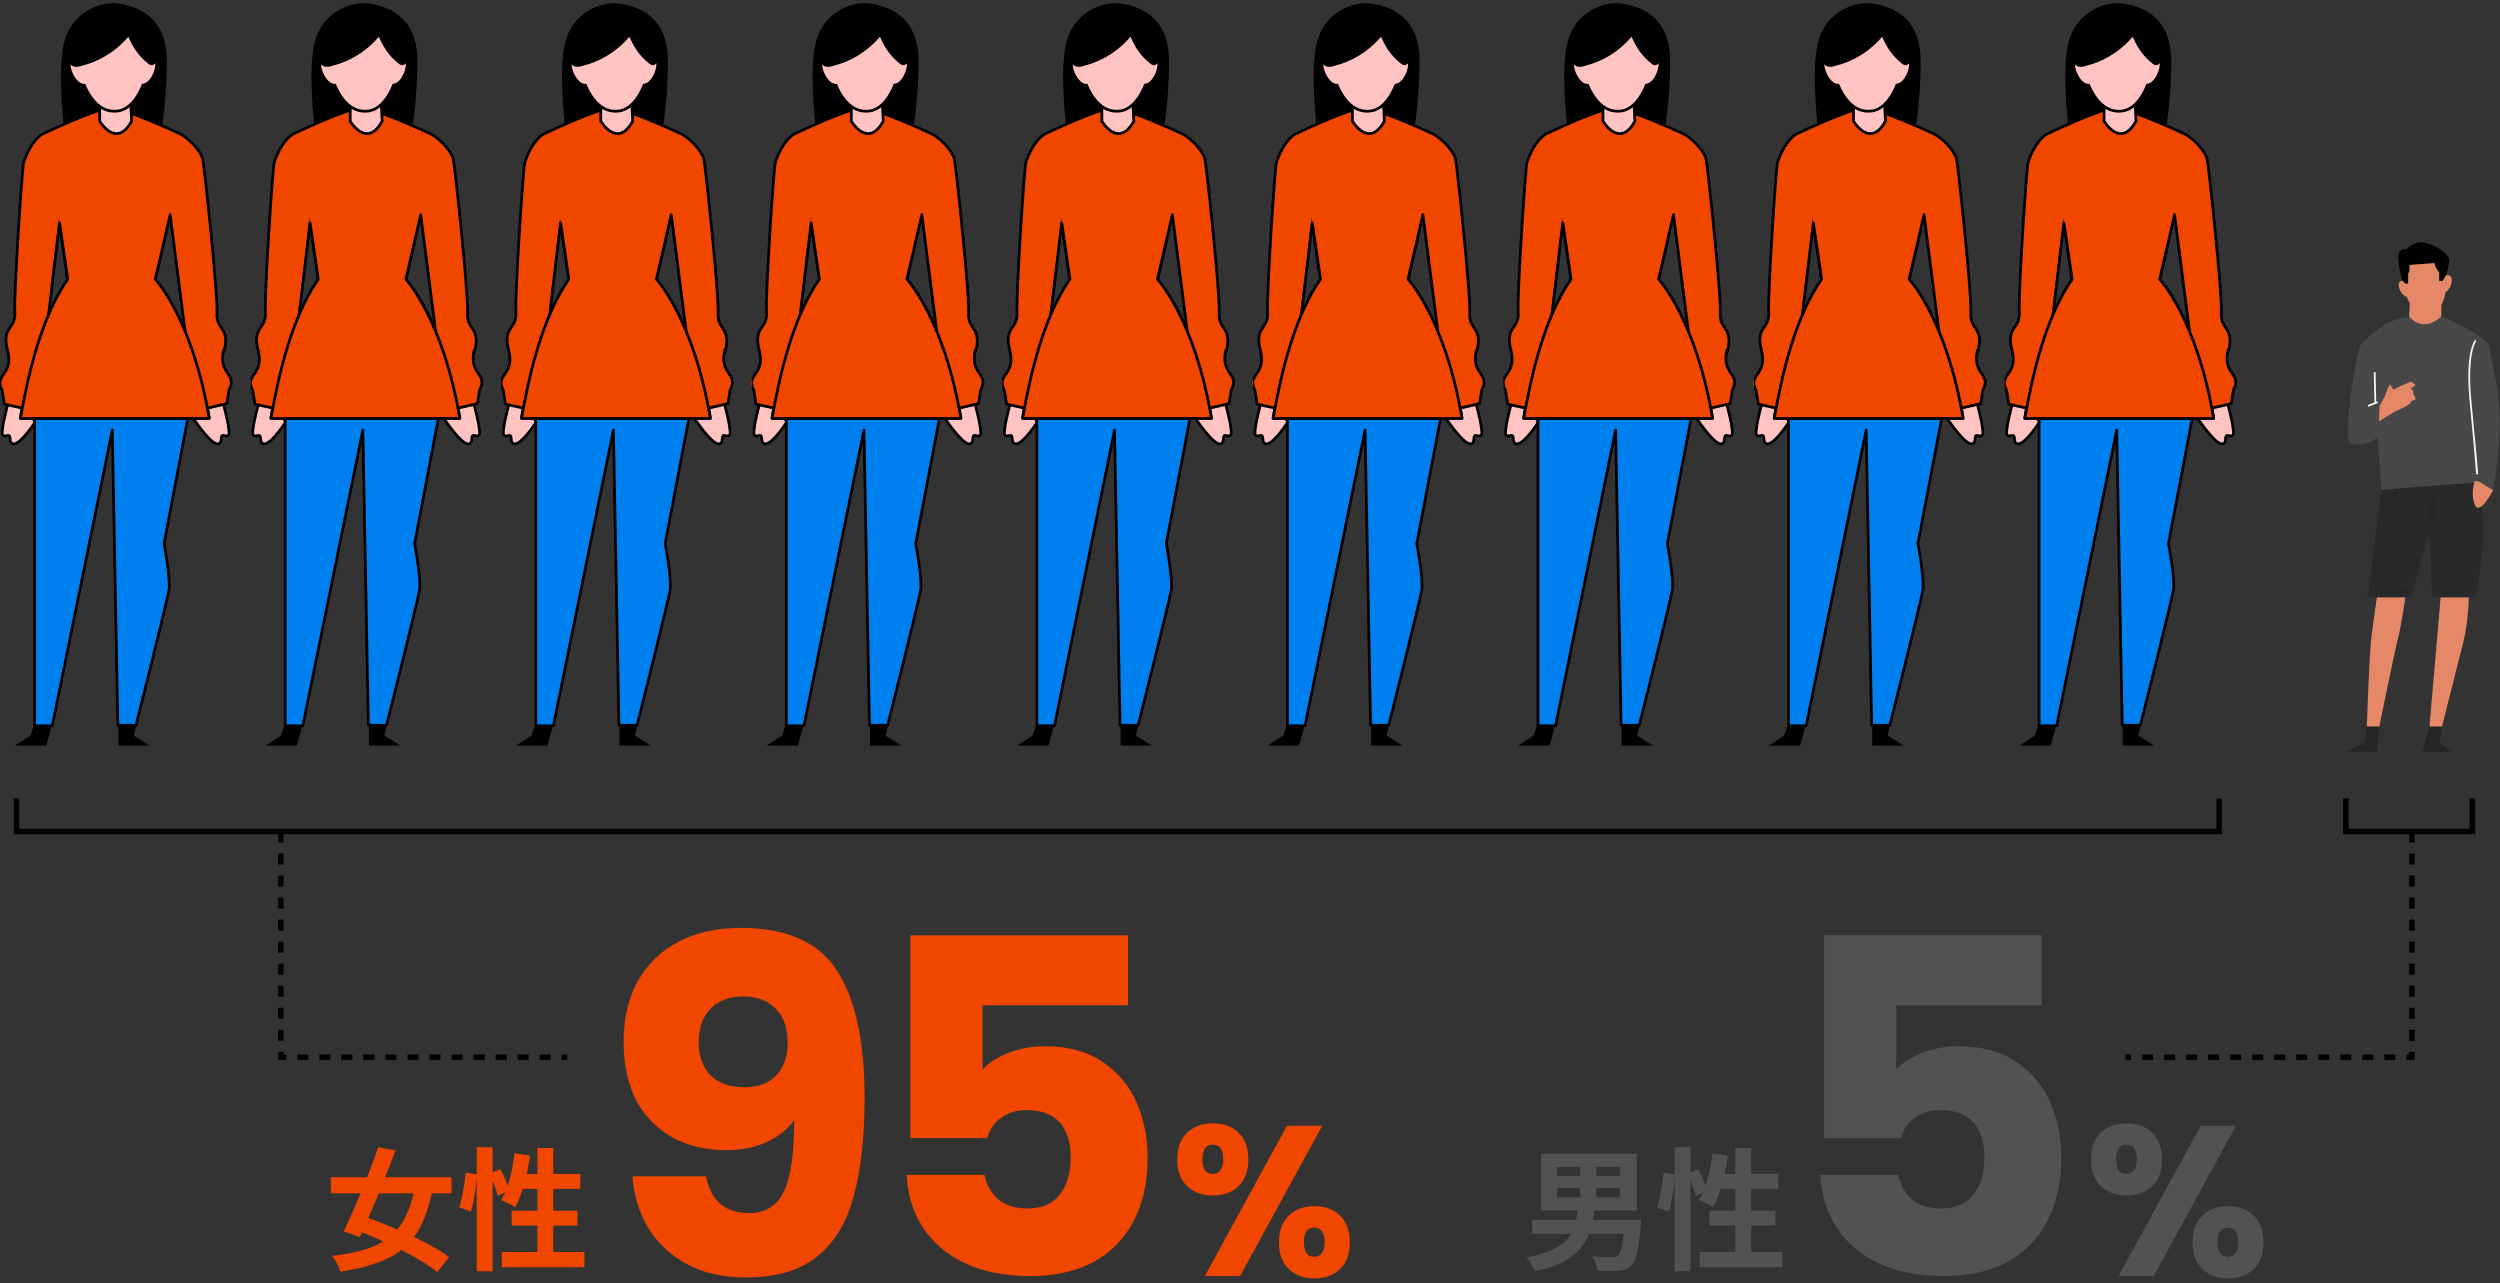 <svg width="454" height="233" fill="none" xmlns="http://www.w3.org/2000/svg"><rect width="100%" height="100%" fill="#333333" stroke="none"/><path d="M60.08 213.777h21.912v2.928H60.08v-2.928Zm8.592-5.448 3.168.576c-.48 1.296-1 2.648-1.56 4.056a191.315 191.315 0 0 1-1.68 4.2 217.226 217.226 0 0 1-1.704 4.008c-.544 1.28-1.056 2.44-1.536 3.48l-2.928-1.032c.464-.992.968-2.104 1.512-3.336.56-1.248 1.12-2.552 1.68-3.912.56-1.376 1.104-2.744 1.632-4.104a93.92 93.92 0 0 0 1.416-3.936Zm6.72 6.888 3.168.696c-.48 2.496-1.136 4.616-1.968 6.36-.832 1.728-1.904 3.168-3.216 4.32-1.312 1.136-2.92 2.04-4.824 2.712-1.888.688-4.136 1.232-6.744 1.632a7.59 7.59 0 0 0-.624-1.512c-.288-.544-.584-1-.888-1.368 2.416-.272 4.488-.68 6.216-1.224 1.728-.56 3.176-1.328 4.344-2.304 1.184-.976 2.136-2.216 2.856-3.72.736-1.52 1.296-3.384 1.68-5.592Zm-11.376 7.896 1.92-2.232a55.23 55.23 0 0 1 4.104 1.512c1.44.576 2.88 1.2 4.32 1.872a59.147 59.147 0 0 1 4.032 2.016c1.248.688 2.312 1.36 3.192 2.016l-2.184 2.712c-.8-.656-1.8-1.344-3-2.064a58.201 58.201 0 0 0-3.912-2.136 70.379 70.379 0 0 0-4.296-1.992 79.754 79.754 0 0 0-4.176-1.704Zm22.56-14.784h2.88v22.536h-2.88v-22.536Zm-2.016 4.632 2.04.288a32.24 32.24 0 0 1-.576 4.656 18.716 18.716 0 0 1-.504 2.112l-2.136-.768c.192-.528.36-1.16.504-1.896.16-.736.296-1.488.408-2.256.128-.768.216-1.48.264-2.136Zm4.344.168 1.944-.816c.336.608.656 1.28.96 2.016.304.736.52 1.36.648 1.872l-2.088.96a7.75 7.75 0 0 0-.336-1.2c-.16-.464-.336-.944-.528-1.44a19.13 19.13 0 0 0-.6-1.392Zm4.536-3.696 2.808.432a37.96 37.96 0 0 1-.648 3.528 28.741 28.741 0 0 1-.912 3.24 16.048 16.048 0 0 1-1.128 2.616 7.282 7.282 0 0 0-.744-.456c-.32-.176-.648-.336-.984-.48-.32-.16-.6-.288-.84-.384.432-.672.808-1.464 1.128-2.376.32-.912.584-1.888.792-2.928.224-1.056.4-2.12.528-3.192Zm.864 3.768h11.088v2.712H93.464l.84-2.712Zm3.288-4.728h2.88v20.472h-2.88v-20.472Zm-4.68 11.4h11.952v2.688H92.912v-2.688Zm-1.8 7.488h15.024v2.76H91.112v-2.76Z" fill="#F04600"/><path d="M282.731 215.745v1.704h11.472v-1.704h-11.472Zm0-3.84v1.632h11.472v-1.632h-11.472Zm-2.88-2.376h17.352v10.296h-17.352v-10.296Zm7.128 1.128h2.904v7.968h-2.904v-7.968Zm-8.736 10.848h18.144v2.568h-18.144v-2.568Zm16.848 0h2.928l-.024.216c0 .128-.008.28-.024.456 0 .176-.008.328-.024.456-.128 1.472-.272 2.688-.432 3.648-.16.96-.344 1.728-.552 2.304-.192.56-.424.968-.696 1.224-.32.32-.672.544-1.056.672-.368.144-.808.232-1.32.264-.432.032-.992.048-1.68.048s-1.408-.008-2.16-.024a5.35 5.35 0 0 0-.312-1.344 4.875 4.875 0 0 0-.624-1.296c.736.064 1.448.104 2.136.12.688.016 1.192.024 1.512.024.24 0 .44-.008.6-.024a.931.931 0 0 0 .456-.216c.192-.16.36-.472.504-.936.16-.48.296-1.144.408-1.992.128-.848.24-1.92.336-3.216l.024-.384Zm-8.544-2.16h3.024a30.169 30.169 0 0 1-.528 3.12c-.224.976-.56 1.888-1.008 2.736-.448.848-1.064 1.632-1.848 2.352-.768.704-1.76 1.336-2.976 1.896-1.216.56-2.712 1.032-4.488 1.416a4.215 4.215 0 0 0-.384-.84 13.37 13.37 0 0 0-.528-.912 4.417 4.417 0 0 0-.6-.768c1.616-.304 2.96-.672 4.032-1.104 1.072-.432 1.936-.92 2.592-1.464.672-.544 1.184-1.144 1.536-1.8a8.934 8.934 0 0 0 .792-2.16c.176-.784.304-1.608.384-2.472Zm17.568-11.016h2.88v22.536h-2.88v-22.536Zm-2.016 4.632 2.04.288a32.24 32.24 0 0 1-.576 4.656 18.716 18.716 0 0 1-.504 2.112l-2.136-.768c.192-.528.36-1.16.504-1.896.16-.736.296-1.488.408-2.256.128-.768.216-1.48.264-2.136Zm4.344.168 1.944-.816c.336.608.656 1.28.96 2.016.304.736.52 1.36.648 1.872l-2.088.96a7.75 7.75 0 0 0-.336-1.2c-.16-.464-.336-.944-.528-1.44a19.13 19.13 0 0 0-.6-1.392Zm4.536-3.696 2.808.432a37.96 37.96 0 0 1-.648 3.528 28.741 28.741 0 0 1-.912 3.24 16.048 16.048 0 0 1-1.128 2.616 7.282 7.282 0 0 0-.744-.456c-.32-.176-.648-.336-.984-.48-.32-.16-.6-.288-.84-.384.432-.672.808-1.464 1.128-2.376.32-.912.584-1.888.792-2.928.224-1.056.4-2.12.528-3.192Zm.864 3.768h11.088v2.712h-11.928l.84-2.712Zm3.288-4.728h2.88v20.472h-2.88v-20.472Zm-4.68 11.4h11.952v2.688h-11.952v-2.688Zm-1.8 7.488h15.024v2.76h-15.024v-2.76Z" fill="#525252"/><path d="M128.231 213.615c.846 4.458 3.442 6.687 7.787 6.687 2.99 0 5.106-1.326 6.348-3.978 1.241-2.652 1.862-6.969 1.862-12.95-1.242 1.749-2.934 3.103-5.079 4.062-2.144.96-4.542 1.439-7.194 1.439-3.612 0-6.828-.733-9.649-2.2-2.822-1.524-5.051-3.753-6.687-6.687-1.58-2.991-2.37-6.602-2.37-10.834 0-4.176.846-7.815 2.539-10.919 1.75-3.103 4.204-5.502 7.364-7.194 3.216-1.693 6.997-2.54 11.342-2.54 8.351 0 14.192 2.596 17.521 7.787 3.329 5.192 4.994 12.838 4.994 22.938 0 7.336-.677 13.402-2.032 18.198-1.298 4.74-3.526 8.351-6.686 10.834-3.104 2.483-7.364 3.724-12.781 3.724-4.289 0-7.957-.846-11.004-2.539-2.99-1.693-5.304-3.922-6.94-6.686-1.58-2.765-2.483-5.813-2.709-9.142h13.374Zm7.025-16.166c2.37 0 4.26-.706 5.671-2.116 1.41-1.467 2.116-3.442 2.116-5.925 0-2.709-.734-4.797-2.201-6.264-1.467-1.467-3.442-2.2-5.925-2.2-2.483 0-4.458.761-5.925 2.285-1.41 1.467-2.116 3.498-2.116 6.094 0 2.426.706 4.401 2.116 5.925 1.467 1.467 3.555 2.201 6.264 2.201Zm69.595-14.897h-26.408v11.68c1.128-1.241 2.708-2.257 4.74-3.047 2.031-.79 4.232-1.185 6.602-1.185 4.232 0 7.73.96 10.495 2.878 2.822 1.919 4.881 4.401 6.179 7.449 1.298 3.047 1.947 6.348 1.947 9.903 0 6.602-1.862 11.849-5.586 15.743-3.725 3.837-8.972 5.756-15.744 5.756-4.514 0-8.436-.762-11.765-2.286-3.329-1.58-5.897-3.752-7.702-6.517-1.806-2.765-2.793-5.953-2.963-9.565h14.135c.339 1.75 1.157 3.217 2.455 4.402 1.298 1.128 3.075 1.692 5.332 1.692 2.653 0 4.627-.846 5.925-2.539s1.947-3.95 1.947-6.771c0-2.765-.677-4.881-2.031-6.348-1.355-1.467-3.33-2.201-5.925-2.201-1.919 0-3.499.48-4.74 1.439-1.242.903-2.06 2.116-2.455 3.64h-13.966v-36.819h39.528v12.696Zm8.938 27.995c0-2.095.595-3.711 1.785-4.849 1.215-1.138 2.78-1.707 4.694-1.707 1.913 0 3.465.569 4.655 1.707 1.19 1.138 1.784 2.754 1.784 4.849s-.594 3.711-1.784 4.849c-1.19 1.138-2.742 1.707-4.655 1.707-1.914 0-3.479-.569-4.694-1.707-1.19-1.138-1.785-2.754-1.785-4.849Zm26.341-6.129-14.936 27.311h-6.401l14.936-27.311h6.401Zm-19.901 3.452c-1.242 0-1.862.892-1.862 2.677 0 1.759.62 2.638 1.862 2.638.595 0 1.06-.22 1.396-.66.337-.439.505-1.099.505-1.978 0-1.785-.634-2.677-1.901-2.677Zm12.026 17.729c0-2.095.595-3.711 1.785-4.849 1.189-1.138 2.741-1.707 4.655-1.707 1.914 0 3.465.569 4.655 1.707 1.19 1.138 1.785 2.754 1.785 4.849s-.595 3.711-1.785 4.849c-1.19 1.138-2.741 1.707-4.655 1.707-1.914 0-3.466-.569-4.655-1.707-1.19-1.138-1.785-2.754-1.785-4.849Zm6.401-2.677c-.595 0-1.06.22-1.397.66-.31.439-.465 1.112-.465 2.017 0 1.759.621 2.638 1.862 2.638.595 0 1.06-.22 1.397-.659.336-.44.504-1.1.504-1.979s-.168-1.539-.504-1.978c-.337-.466-.802-.699-1.397-.699Z" fill="#F04600"/><path d="M370.776 182.552h-26.409v11.68c1.129-1.241 2.709-2.257 4.74-3.047 2.032-.79 4.232-1.185 6.602-1.185 4.232 0 7.731.96 10.496 2.878 2.821 1.919 4.881 4.401 6.179 7.449 1.298 3.047 1.946 6.348 1.946 9.903 0 6.602-1.862 11.849-5.586 15.743-3.724 3.837-8.972 5.756-15.743 5.756-4.514 0-8.436-.762-11.765-2.286-3.33-1.58-5.897-3.752-7.703-6.517-1.805-2.765-2.793-5.953-2.962-9.565h14.135c.339 1.75 1.157 3.217 2.455 4.402 1.297 1.128 3.075 1.692 5.332 1.692 2.652 0 4.627-.846 5.925-2.539s1.947-3.95 1.947-6.771c0-2.765-.677-4.881-2.032-6.348-1.354-1.467-3.329-2.201-5.925-2.201-1.918 0-3.498.48-4.74 1.439-1.241.903-2.059 2.116-2.454 3.64h-13.966v-36.819h39.528v12.696Zm8.938 27.995c0-2.095.594-3.711 1.784-4.849 1.216-1.138 2.78-1.707 4.694-1.707 1.914 0 3.466.569 4.655 1.707 1.19 1.138 1.785 2.754 1.785 4.849s-.595 3.711-1.785 4.849c-1.189 1.138-2.741 1.707-4.655 1.707-1.914 0-3.478-.569-4.694-1.707-1.19-1.138-1.784-2.754-1.784-4.849Zm26.341-6.129-14.936 27.311h-6.401l14.936-27.311h6.401Zm-19.902 3.452c-1.241 0-1.862.892-1.862 2.677 0 1.759.621 2.638 1.862 2.638.595 0 1.061-.22 1.397-.66.336-.439.504-1.099.504-1.978 0-1.785-.633-2.677-1.901-2.677Zm12.027 17.729c0-2.095.594-3.711 1.784-4.849 1.19-1.138 2.742-1.707 4.655-1.707 1.914 0 3.466.569 4.656 1.707 1.189 1.138 1.784 2.754 1.784 4.849s-.595 3.711-1.784 4.849c-1.19 1.138-2.742 1.707-4.656 1.707-1.913 0-3.465-.569-4.655-1.707-1.19-1.138-1.784-2.754-1.784-4.849Zm6.401-2.677c-.595 0-1.061.22-1.397.66-.31.439-.466 1.112-.466 2.017 0 1.759.621 2.638 1.863 2.638.594 0 1.06-.22 1.396-.659.336-.44.504-1.1.504-1.979s-.168-1.539-.504-1.978c-.336-.466-.802-.699-1.396-.699Z" fill="#525252"/><path d="M448.375 107.162s0 5.469-1.05 9.502c-.386 1.547-3.867 15.303-3.867 15.303h-2.265l2.21-25.634 4.972.829Zm-11.383 0s-.718 5.8-1.768 9.833c-.386 1.547-3.149 14.972-3.149 14.972h-2.265s.387-11.436.774-15.69c.221-2.32 1.381-9.944 1.381-9.944l5.027.829Z" fill="#E48868"/><path d="M450.364 87.55s.442 6.132.608 8.728c.165 2.542-1.326 12.21-1.326 12.21h-7.956l-.552-11.933-3.315 11.933h-7.845l2.486-19.502c.056-.055 10.884-3.204 17.9-1.436Z" fill="#292929"/><path d="m430.585 66.28 1.933 22.651 17.844-1.381 2.376 1.547c.994-5.746 1.712-12.486.773-18.397-.276-1.878-1.215-6.353-1.602-8.231-.221-.995-8.397-5.414-9.889-5.304-1.491.11-4.64.387-5.69.553-2.652.276-6.629 3.646-7.569 4.861-.939 1.16-3.37 17.458-1.933 17.955 1.436.497 4.917 0 5.469-2.21.553-2.21-.055-12.375-.055-12.375" fill="#484848"/><path d="M449.866 86.169c.11 0 .165-.11.165-.166a306.58 306.58 0 0 0-.773-8.287c-.166-1.989-.387-4.033-.553-6.187-.221-2.597-.276-7.458.94-9.502.055-.056 0-.166-.056-.221-.055-.056-.165 0-.221.055-1.27 2.1-1.215 7.071-.994 9.668.166 2.154.387 4.198.552 6.187.277 2.652.498 5.414.719 8.287.055.11.11.166.221.166Z" fill="#F7F1EA"/><path d="m443.457 131.967-.442 2.928 2.376 1.602h-5.47l1.271-4.53h2.265Zm-11.379 0-.442 4.53h-5.635l3.425-1.602.387-2.928h2.265Z" fill="#252525"/><path d="M443.348 53.685v3.756s-3.039 3.204-5.856.055l.221-3.811h5.635Z" fill="#E48868"/><path d="M435.945 51.089c.11-.056.221-.056.331-.111-.442-2.762-.221-6.132 4.254-6.022 2.652.055 3.48 2.541 3.646 5.083.166-.055.332-.11.608 0 .939.276.276 2.596-.663 2.983-.332 2.376-1.602 3.867-3.37 3.978-1.657.11-2.928-1.16-3.701-3.094-1.05-.221-1.989-2.43-1.105-2.817Z" fill="#E48868"/><path d="M432.739 93.461c.829-.22 1.547-.884 1.989-1.768.387-.828.497-1.712.608-2.54 0-.111-.055-.167-.111-.167-.11 0-.165.056-.165.11-.111.83-.221 1.713-.608 2.432-.387.828-.994 1.436-1.713 1.602-.11 0-.165.11-.11.22-.055.111 0 .111.11.111Zm8.288 1.713.277-.221c.607-.442.663-1.27.718-1.989l.166-3.922c0-.11-.056-.166-.166-.166-.111 0-.166.055-.166.166l-.166 3.922c0 .497-.055.995-.276 1.381.111-1.823 0-3.701-.055-5.138 0-.11-.055-.165-.166-.165-.11 0-.166.055-.166.165.111 1.603.221 3.647.056 5.636l-.056.33Zm-8.896 12.596c1.712 0 3.37-.056 5.082-.221.111 0 .166-.111.166-.166 0-.11-.111-.166-.166-.166a53.789 53.789 0 0 1-5.966.166c-.111 0-.166.055-.166.166 0 .11.055.165.166.165.276.056.552.056.884.056Zm12.32-.001c1.05 0 2.1-.055 3.094-.165.111 0 .166-.111.166-.166 0-.111-.111-.166-.166-.166-1.712.166-3.48.221-5.193.055-.11 0-.166.056-.166.166 0 .111.056.166.166.166.663.11 1.381.11 2.099.11Z" fill="#252525"/><path d="M452.738 89.041s-2.431 4.751-3.314 2.597c-.829-2.155 0-4.31 0-4.31l.883.166 2.431 1.547Z" fill="#E48868"/><path d="m444.12 50.094-.552.939h-.608V49.43s-.773-.774-.829-1.658l-4.585.332s.166 1.105-.221 1.547v1.823h-.553l-.497-.497s-1.105-4.033-.663-5.028c.442-.994 1.381-.663 1.381-.663s1.492-1.767 3.591-1.16c2.1.608 3.812 1.878 4.144 2.762.276.94-.608 3.205-.608 3.205Z" fill="#000"/><path d="m432.133 73.684.94-1.713s.607-1.878.994-2.154l.552.939s3.149-1.547 3.315-1.437c.111.11.718.608.718.608l-.884.663s.498.276.498.442c0 .166-.056.442-.056.442s.277.387.442.829c.166.442-.773.331-.828.718-.056.442-2.321 1.491-2.652 1.602-.332.11-3.149 1.878-3.149 1.878l.11-2.817Z" fill="#E48868"/><path d="M430.143 73.849h.056l1.491-.608c.056-.055.111-.11.111-.22-.055-.056-.111-.111-.221-.111l-1.492.607c-.055.056-.11.11-.11.221.055.056.11.11.165.11Z" fill="#F7F1EA"/><path d="M431.358 73.352c.11 0 .165-.055.165-.166l-.11-5.469c0-.11-.055-.166-.166-.166-.11 0-.166.055-.166.166l.111 5.47c0 .11.11.165.166.165Z" fill="#F7F1EA"/><g clip-path="url(#a)"><path d="M1.599 72.7s-1 3.7-1.1 4.9c-.2 1.2-.2 1.8.8 1.5 1-.3 0 1.6 1.3 1.5 1.4-.2 3.8-4 3.8-4l-2.3-3.3-2.5-.6Z" fill="#FFC4C2" stroke="#000" stroke-width=".5" stroke-linecap="round" stroke-linejoin="round"/><path d="M7.598 24.4c-1.9 1.2-3.1 4.1-3.4 5.2-.3 1.1-1.8 24-1.6 27.2.2 3.2-2.5 2.5-1.3 7 1.1 4.5-2.6 4.2-1 7.2l.4 2.5 3.5.8 3.6-10.5 3-25.1-1.8-14.7-1.4.4Z" fill="#F04600"/><path d="m34.897 71.8-14.3 2.1-14.3-2.1v60h3.2l10.9-53.7 1 53.6h3.3s5.7-22.6 6-24.6c.3-2-.9-8.4-.9-8.4l5.1-26.9Z" fill="#0080EE" stroke="#000" stroke-width=".5" stroke-linecap="round" stroke-linejoin="round"/><path d="M40.398 72.7s1 3.7 1.1 4.9c.2 1.2.2 1.8-.8 1.5-1-.3 0 1.6-1.3 1.5-1.4-.2-4.5-4.9-4.5-4.9l3-2.3 2.5-.6v-.1Z" fill="#FFC4C2" stroke="#000" stroke-width=".5" stroke-linecap="round" stroke-linejoin="round"/><path d="M11.796 24.6s-1.5-11.1-.2-16.7 6.4-7.6 9.6-7.3c3.1.4 9 1.9 9.1 10.3 0 8.5-1.3 14.6-1.3 14.6l-17.1-1-.1.1Z" fill="#000"/><path d="m10.597 38.9 1.8 11.8c-4.8 6.9-7.2 17.3-8.6 25.3h34.3c-3-18-9.8-25.3-9.8-25.3l2.7-12c2.5-2.3 2.6-6 2.6-7.7 0-1.7-.7-6.7-.7-6.7s-10.2-4.8-12.7-4.8-12.5 4.8-12.5 4.8v6.5c-.7 4.8 3 7.9 3 7.9l-.1.2Z" fill="#F04600"/><path d="M32.9 24.4c1.9 1.2 3.6 3.3 3.9 4.4.3 1.1 2.7 24.9 2.6 28-.2 3.2 2.5 2.5 1.3 7-1.1 4.5 2.6 4.2 1 7.2l-.4 2.5-3.5.8-3.6-10.5-3.2-25 2-14.4h-.1Z" fill="#F04600"/><path d="m9.4 131.8-1 3.6H2.7l2.8-1.8.6-1.7h3.3v-.1Zm12.098 0v3.6h5.7l-2.9-1.8.4-1.7h-3.3l.1-.1Z" fill="#000"/><path d="M40.7 63.8c1.1-4.5-1.5-3.8-1.3-7 .2-3.1-2.3-26.9-2.6-28-.3-1.1-1.9-3.2-3.9-4.4 0 0-10.3-4.8-12.8-4.8S7.6 24.4 7.6 24.4c-1.9 1.3-3 4.1-3.3 5.1-.3 1.1-1.8 24-1.6 27.2.2 3.2-2.5 2.5-1.3 7 1.1 4.5-2.6 4.2-1 7.2l.4 2.5 3.2.7-.3 1.8H38l-.3-1.8 3.5-.8.4-2.5c1.6-3-2-2.7-1-7.2l.1.2ZM8.8 57.4l2-16.9 1.5 10.3c-1.4 2-2.5 4.3-3.6 6.7l.1-.1Zm19.4-6.6L30.9 39l2.7 21.1c-2.7-6.5-5.4-9.3-5.4-9.3Z" stroke="#000" stroke-width=".5" stroke-linecap="round" stroke-linejoin="round"/><path d="M18.1 16v6s3 5.1 5.8 0l-.3-6.1H18l.1.1Z" fill="#FFC4C2" stroke="#000" stroke-width=".5" stroke-miterlimit="10"/><path d="M19.3 1.8c-5.2.7-6 6.7-4.8 11.4 1 3.5 3 7.1 6.4 7 3.4 0 5.3-4.6 5.9-7.4 1-4.4.8-12-7.5-10.9v-.1Z" fill="#FFC4C2" stroke="#000" stroke-width=".5" stroke-miterlimit="10"/><path d="M15.199 11.9s-.2-1.9-1.8-1.3c-1.6.6.4 5.1 2.1 4.6 1.8-.4-.4-3.3-.4-3.3h.1Zm10.599-.1s0-2 1.7-1.4c1.7.5 0 5.1-1.8 4.8-1.8-.4 0-3.4 0-3.4h.1Z" fill="#FFC4C2"/><path d="M16.397 2.2c-1.9.8-4.9 4.8-4.1 7.9.2.6.4 1.3.9 1.6.4.3 1.1.2 1.6 0 2.9-.7 5.6-2.3 7.7-4.5.3-.4.6-.6.9-1 .7 1.9 1.9 3.8 3.6 5.1.2.2.4.3.6.3.2 0 .6-.4.8-.8.6-1.3 1.4-2.8.8-4.1-3.8-7.6-10.9-5.3-12.8-4.5Z" fill="#000" stroke="#000" stroke-width=".5" stroke-miterlimit="10"/><path d="m10.8 40.4 1.5 10.3C7.5 57.6 5.1 68 3.7 76H38c-3-18-9.8-25.3-9.8-25.3l1.7-7.3" fill="#F04600"/><path d="m10.8 40.4 1.5 10.3C7.5 57.6 5.1 68 3.7 76H38c-3-18-9.8-25.3-9.8-25.3l1.7-7.3" stroke="#000" stroke-width=".5" stroke-linejoin="round"/></g><g clip-path="url(#b)"><path d="M47.099 72.7s-1 3.7-1.1 4.9c-.2 1.2-.2 1.8.8 1.5 1-.3 0 1.6 1.3 1.5 1.4-.2 3.8-4 3.8-4l-2.3-3.3-2.5-.6Z" fill="#FFC4C2" stroke="#000" stroke-width=".5" stroke-linecap="round" stroke-linejoin="round"/><path d="M53.098 24.4c-1.9 1.2-3.1 4.1-3.4 5.2-.3 1.1-1.8 24-1.6 27.2.2 3.2-2.5 2.5-1.3 7 1.1 4.5-2.6 4.2-1 7.2l.4 2.5 3.5.8 3.6-10.5 3-25.1-1.8-14.7-1.4.4Z" fill="#F04600"/><path d="m80.397 71.8-14.3 2.1-14.3-2.1v60h3.2l10.9-53.7 1 53.6h3.3s5.7-22.6 6-24.6c.3-2-.9-8.4-.9-8.4l5.1-26.9Z" fill="#0080EE" stroke="#000" stroke-width=".5" stroke-linecap="round" stroke-linejoin="round"/><path d="M85.898 72.7s1 3.7 1.1 4.9c.2 1.2.2 1.8-.8 1.5-1-.3 0 1.6-1.3 1.5-1.4-.2-4.5-4.9-4.5-4.9l3-2.3 2.5-.6v-.1Z" fill="#FFC4C2" stroke="#000" stroke-width=".5" stroke-linecap="round" stroke-linejoin="round"/><path d="M57.297 24.6s-1.5-11.1-.2-16.7 6.4-7.6 9.6-7.3c3.1.4 9 1.9 9.1 10.3 0 8.5-1.3 14.6-1.3 14.6l-17.1-1-.1.1Z" fill="#000"/><path d="m56.097 38.9 1.8 11.8c-4.8 6.9-7.2 17.3-8.6 25.3h34.3c-3-18-9.8-25.3-9.8-25.3l2.7-12c2.5-2.3 2.6-6 2.6-7.7 0-1.7-.7-6.7-.7-6.7s-10.2-4.8-12.7-4.8-12.5 4.8-12.5 4.8v6.5c-.7 4.8 3 7.9 3 7.9l-.1.2Z" fill="#F04600"/><path d="M78.4 24.4c1.9 1.2 3.6 3.3 3.9 4.4.3 1.1 2.7 24.9 2.6 28-.2 3.2 2.5 2.5 1.3 7-1.1 4.5 2.6 4.2 1 7.2l-.4 2.5-3.5.8-3.6-10.5-3.2-25 2-14.4h-.1Z" fill="#F04600"/><path d="m54.9 131.8-1 3.6h-5.7l2.8-1.8.6-1.7h3.3v-.1Zm12.098 0v3.6h5.7l-2.9-1.8.4-1.7h-3.3l.1-.1Z" fill="#000"/><path d="M86.2 63.8c1.1-4.5-1.5-3.8-1.3-7 .2-3.1-2.3-26.9-2.6-28-.3-1.1-1.9-3.2-3.9-4.4 0 0-10.3-4.8-12.8-4.8s-12.5 4.8-12.5 4.8c-1.9 1.3-3 4.1-3.3 5.1-.3 1.1-1.8 24-1.6 27.2.2 3.2-2.5 2.5-1.3 7 1.1 4.5-2.6 4.2-1 7.2l.4 2.5 3.2.7-.3 1.8h34.3l-.3-1.8 3.5-.8.4-2.5c1.6-3-2-2.7-1-7.2l.1.2Zm-31.9-6.4 2-16.9 1.5 10.3c-1.4 2-2.5 4.3-3.6 6.7l.1-.1Zm19.4-6.6L76.4 39l2.7 21.1c-2.7-6.5-5.4-9.3-5.4-9.3Z" stroke="#000" stroke-width=".5" stroke-linecap="round" stroke-linejoin="round"/><path d="M63.6 16v6s3 5.1 5.8 0l-.3-6.1h-5.6l.1.1Z" fill="#FFC4C2" stroke="#000" stroke-width=".5" stroke-miterlimit="10"/><path d="M64.8 1.8c-5.2.7-6 6.7-4.8 11.4 1 3.5 3 7.1 6.4 7 3.4 0 5.3-4.6 5.9-7.4 1-4.4.8-12-7.5-10.9v-.1Z" fill="#FFC4C2" stroke="#000" stroke-width=".5" stroke-miterlimit="10"/><path d="M60.699 11.9s-.2-1.9-1.8-1.3c-1.6.6.4 5.1 2.1 4.6 1.8-.4-.4-3.3-.4-3.3h.1Zm10.599-.1s0-2 1.7-1.4c1.7.5 0 5.1-1.8 4.8-1.8-.4 0-3.4 0-3.4h.1Z" fill="#FFC4C2"/><path d="M61.897 2.2c-1.9.8-4.9 4.8-4.1 7.9.2.6.4 1.3.9 1.6.4.3 1.1.2 1.6 0 2.9-.7 5.6-2.3 7.7-4.5.3-.4.6-.6.9-1 .7 1.9 1.9 3.8 3.6 5.1.2.2.4.3.6.3.2 0 .6-.4.8-.8.6-1.3 1.4-2.8.8-4.1-3.8-7.6-10.9-5.3-12.8-4.5Z" fill="#000" stroke="#000" stroke-width=".5" stroke-miterlimit="10"/><path d="m56.3 40.4 1.5 10.3C53 57.6 50.6 68 49.2 76h34.3c-3-18-9.8-25.3-9.8-25.3l1.7-7.3" fill="#F04600"/><path d="m56.3 40.4 1.5 10.3C53 57.6 50.6 68 49.2 76h34.3c-3-18-9.8-25.3-9.8-25.3l1.7-7.3" stroke="#000" stroke-width=".5" stroke-linejoin="round"/></g><g clip-path="url(#c)"><path d="M92.599 72.7s-1 3.7-1.1 4.9c-.2 1.2-.2 1.8.8 1.5 1-.3 0 1.6 1.3 1.5 1.4-.2 3.8-4 3.8-4l-2.3-3.3-2.5-.6Z" fill="#FFC4C2" stroke="#000" stroke-width=".5" stroke-linecap="round" stroke-linejoin="round"/><path d="M98.598 24.4c-1.9 1.2-3.1 4.1-3.4 5.2-.3 1.1-1.8 24-1.6 27.2.2 3.2-2.5 2.5-1.3 7 1.1 4.5-2.6 4.2-1 7.2l.4 2.5 3.5.8 3.6-10.5 3-25.1-1.8-14.7-1.4.4Z" fill="#F04600"/><path d="m125.897 71.8-14.3 2.1-14.3-2.1v60h3.2l10.9-53.7 1 53.6h3.3s5.7-22.6 6-24.6c.3-2-.9-8.4-.9-8.4l5.1-26.9Z" fill="#0080EE" stroke="#000" stroke-width=".5" stroke-linecap="round" stroke-linejoin="round"/><path d="M131.398 72.7s1 3.7 1.1 4.9c.2 1.2.2 1.8-.8 1.5-1-.3 0 1.6-1.3 1.5-1.4-.2-4.5-4.9-4.5-4.9l3-2.3 2.5-.6v-.1Z" fill="#FFC4C2" stroke="#000" stroke-width=".5" stroke-linecap="round" stroke-linejoin="round"/><path d="M102.797 24.6s-1.5-11.1-.2-16.7 6.4-7.6 9.6-7.3c3.1.4 9 1.9 9.1 10.3 0 8.5-1.3 14.6-1.3 14.6l-17.1-1-.1.1Z" fill="#000"/><path d="m101.597 38.9 1.8 11.8c-4.8 6.9-7.2 17.3-8.6 25.3h34.3c-3-18-9.8-25.3-9.8-25.3l2.7-12c2.5-2.3 2.6-6 2.6-7.7 0-1.7-.7-6.7-.7-6.7s-10.2-4.8-12.7-4.8-12.5 4.8-12.5 4.8v6.5c-.7 4.8 3 7.9 3 7.9l-.1.2Z" fill="#F04600"/><path d="M123.9 24.4c1.9 1.2 3.6 3.3 3.9 4.4.3 1.1 2.7 24.9 2.6 28-.2 3.2 2.5 2.5 1.3 7-1.1 4.5 2.6 4.2 1 7.2l-.4 2.5-3.5.8-3.6-10.5-3.2-25 2-14.4h-.1Z" fill="#F04600"/><path d="m100.399 131.8-1 3.6h-5.7l2.8-1.8.6-1.7h3.3v-.1Zm12.099 0v3.6h5.7l-2.9-1.8.4-1.7h-3.3l.1-.1Z" fill="#000"/><path d="M131.7 63.8c1.1-4.5-1.5-3.8-1.3-7 .2-3.1-2.3-26.9-2.6-28-.3-1.1-1.9-3.2-3.9-4.4 0 0-10.3-4.8-12.8-4.8s-12.5 4.8-12.5 4.8c-1.9 1.3-3 4.1-3.3 5.1-.3 1.1-1.8 24-1.6 27.2.2 3.2-2.5 2.5-1.3 7 1.1 4.5-2.6 4.2-1 7.2l.4 2.5 3.2.7-.3 1.8H129l-.3-1.8 3.5-.8.4-2.5c1.6-3-2-2.7-1-7.2l.1.2Zm-31.9-6.4 2-16.9 1.5 10.3c-1.4 2-2.5 4.3-3.6 6.7l.1-.1Zm19.4-6.6 2.7-11.8 2.7 21.1c-2.7-6.5-5.4-9.3-5.4-9.3Z" stroke="#000" stroke-width=".5" stroke-linecap="round" stroke-linejoin="round"/><path d="M109.1 16v6s3 5.1 5.8 0l-.3-6.1H109l.1.1Z" fill="#FFC4C2" stroke="#000" stroke-width=".5" stroke-miterlimit="10"/><path d="M110.3 1.8c-5.2.7-6 6.7-4.8 11.4 1 3.5 3 7.1 6.4 7 3.4 0 5.3-4.6 5.9-7.4 1-4.4.8-12-7.5-10.9v-.1Z" fill="#FFC4C2" stroke="#000" stroke-width=".5" stroke-miterlimit="10"/><path d="M106.199 11.9s-.2-1.9-1.8-1.3c-1.6.6.4 5.1 2.1 4.6 1.8-.4-.4-3.3-.4-3.3h.1Zm10.599-.1s0-2 1.7-1.4c1.7.5 0 5.1-1.8 4.8-1.8-.4 0-3.4 0-3.4h.1Z" fill="#FFC4C2"/><path d="M107.397 2.2c-1.9.8-4.9 4.8-4.1 7.9.2.6.4 1.3.9 1.6.4.3 1.1.2 1.6 0 2.9-.7 5.6-2.3 7.7-4.5.3-.4.6-.6.9-1 .7 1.9 1.9 3.8 3.6 5.1.2.2.4.3.6.3.2 0 .6-.4.8-.8.6-1.3 1.4-2.8.8-4.1-3.8-7.6-10.9-5.3-12.8-4.5Z" fill="#000" stroke="#000" stroke-width=".5" stroke-miterlimit="10"/><path d="m101.799 40.4 1.5 10.3c-4.8 6.9-7.2 17.3-8.6 25.3H129c-3-18-9.8-25.3-9.8-25.3l1.7-7.3" fill="#F04600"/><path d="m101.799 40.4 1.5 10.3c-4.8 6.9-7.2 17.3-8.6 25.3H129c-3-18-9.8-25.3-9.8-25.3l1.7-7.3" stroke="#000" stroke-width=".5" stroke-linejoin="round"/></g><g clip-path="url(#d)"><path d="M138.099 72.7s-1 3.7-1.1 4.9c-.2 1.2-.2 1.8.8 1.5 1-.3 0 1.6 1.3 1.5 1.4-.2 3.8-4 3.8-4l-2.3-3.3-2.5-.6Z" fill="#FFC4C2" stroke="#000" stroke-width=".5" stroke-linecap="round" stroke-linejoin="round"/><path d="M144.098 24.4c-1.9 1.2-3.1 4.1-3.4 5.2-.3 1.1-1.8 24-1.6 27.2.2 3.2-2.5 2.5-1.3 7 1.1 4.5-2.6 4.2-1 7.2l.4 2.5 3.5.8 3.6-10.5 3-25.1-1.799-14.7-1.401.4Z" fill="#F04600"/><path d="m171.397 71.8-14.3 2.1-14.3-2.1v60h3.2l10.9-53.7 1 53.6h3.3s5.7-22.6 6-24.6c.3-2-.9-8.4-.9-8.4l5.1-26.9Z" fill="#0080EE" stroke="#000" stroke-width=".5" stroke-linecap="round" stroke-linejoin="round"/><path d="M176.898 72.7s1 3.7 1.1 4.9c.2 1.2.2 1.8-.8 1.5-1-.3 0 1.6-1.3 1.5-1.4-.2-4.5-4.9-4.5-4.9l3-2.3 2.5-.6v-.1Z" fill="#FFC4C2" stroke="#000" stroke-width=".5" stroke-linecap="round" stroke-linejoin="round"/><path d="M148.297 24.6s-1.5-11.1-.2-16.7 6.4-7.6 9.6-7.3c3.1.4 9 1.9 9.1 10.3 0 8.5-1.3 14.6-1.3 14.6l-17.1-1-.1.1Z" fill="#000"/><path d="m147.097 38.9 1.8 11.8c-4.8 6.9-7.2 17.3-8.6 25.3h34.3c-3-18-9.8-25.3-9.8-25.3l2.7-12c2.5-2.3 2.6-6 2.6-7.7 0-1.7-.7-6.7-.7-6.7s-10.2-4.8-12.7-4.8-12.5 4.8-12.5 4.8v6.5c-.7 4.8 3 7.9 3 7.9l-.1.2Z" fill="#F04600"/><path d="M169.4 24.4c1.9 1.2 3.6 3.3 3.9 4.4.3 1.1 2.7 24.9 2.6 28-.2 3.2 2.5 2.5 1.3 7-1.1 4.5 2.6 4.2 1 7.2l-.4 2.5-3.5.8-3.6-10.5-3.2-25 2-14.4h-.1Z" fill="#F04600"/><path d="m145.899 131.8-1 3.6h-5.7l2.8-1.8.6-1.7h3.3v-.1Zm12.099 0v3.6h5.7l-2.9-1.8.4-1.7h-3.3l.1-.1Z" fill="#000"/><path d="M177.2 63.8c1.1-4.5-1.5-3.8-1.3-7 .2-3.1-2.3-26.9-2.6-28-.3-1.1-1.9-3.2-3.9-4.4 0 0-10.3-4.8-12.8-4.8s-12.5 4.8-12.5 4.8c-1.9 1.3-3 4.1-3.3 5.1-.3 1.1-1.8 24-1.6 27.2.2 3.2-2.5 2.5-1.3 7 1.1 4.5-2.6 4.2-1 7.2l.4 2.5 3.2.7-.3 1.8h34.3l-.3-1.8 3.5-.8.4-2.5c1.6-3-2-2.7-1-7.2l.1.2Zm-31.9-6.4 2-16.9 1.5 10.3c-1.4 2-2.5 4.3-3.6 6.7l.1-.1Zm19.4-6.6 2.7-11.8 2.7 21.1c-2.7-6.5-5.4-9.3-5.4-9.3Z" stroke="#000" stroke-width=".5" stroke-linecap="round" stroke-linejoin="round"/><path d="M154.6 16v6s3 5.1 5.8 0l-.3-6.1h-5.6l.1.1Z" fill="#FFC4C2" stroke="#000" stroke-width=".5" stroke-miterlimit="10"/><path d="M155.8 1.8c-5.2.7-6 6.7-4.8 11.4 1 3.5 3 7.1 6.4 7 3.4 0 5.3-4.6 5.9-7.4 1-4.4.8-12-7.5-10.9v-.1Z" fill="#FFC4C2" stroke="#000" stroke-width=".5" stroke-miterlimit="10"/><path d="M151.699 11.9s-.2-1.9-1.8-1.3c-1.6.6.4 5.1 2.1 4.6 1.8-.4-.4-3.3-.4-3.3h.1Zm10.599-.1s0-2 1.7-1.4c1.7.5 0 5.1-1.8 4.8-1.8-.4 0-3.4 0-3.4h.1Z" fill="#FFC4C2"/><path d="M152.897 2.2c-1.9.8-4.9 4.8-4.1 7.9.2.6.4 1.3.9 1.6.4.3 1.1.2 1.6 0 2.9-.7 5.6-2.3 7.7-4.5.3-.4.6-.6.9-1 .7 1.9 1.9 3.8 3.6 5.1.2.2.4.3.6.3.2 0 .6-.4.8-.8.6-1.3 1.4-2.8.8-4.1-3.8-7.6-10.9-5.3-12.8-4.5Z" fill="#000" stroke="#000" stroke-width=".5" stroke-miterlimit="10"/><path d="m147.299 40.4 1.5 10.3c-4.8 6.9-7.2 17.3-8.6 25.3h34.3c-3-18-9.8-25.3-9.8-25.3l1.7-7.3" fill="#F04600"/><path d="m147.299 40.4 1.5 10.3c-4.8 6.9-7.2 17.3-8.6 25.3h34.3c-3-18-9.8-25.3-9.8-25.3l1.7-7.3" stroke="#000" stroke-width=".5" stroke-linejoin="round"/></g><g clip-path="url(#e)"><path d="M183.599 72.7s-1 3.7-1.1 4.9c-.2 1.2-.2 1.8.8 1.5 1-.3 0 1.6 1.3 1.5 1.4-.2 3.8-4 3.8-4l-2.3-3.3-2.5-.6Z" fill="#FFC4C2" stroke="#000" stroke-width=".5" stroke-linecap="round" stroke-linejoin="round"/><path d="M189.598 24.4c-1.9 1.2-3.1 4.1-3.4 5.2-.3 1.1-1.8 24-1.6 27.2.2 3.2-2.5 2.5-1.3 7 1.1 4.5-2.6 4.2-1 7.2l.4 2.5 3.5.8 3.6-10.5 3-25.1-1.799-14.7-1.401.4Z" fill="#F04600"/><path d="m216.897 71.8-14.3 2.1-14.3-2.1v60h3.2l10.9-53.7 1 53.6h3.3s5.7-22.6 6-24.6c.3-2-.9-8.4-.9-8.4l5.1-26.9Z" fill="#0080EE" stroke="#000" stroke-width=".5" stroke-linecap="round" stroke-linejoin="round"/><path d="M222.398 72.7s1 3.7 1.1 4.9c.2 1.2.2 1.8-.8 1.5-1-.3 0 1.6-1.3 1.5-1.4-.2-4.5-4.9-4.5-4.9l3-2.3 2.5-.6v-.1Z" fill="#FFC4C2" stroke="#000" stroke-width=".5" stroke-linecap="round" stroke-linejoin="round"/><path d="M193.797 24.6s-1.5-11.1-.2-16.7 6.4-7.6 9.6-7.3c3.1.4 9 1.9 9.1 10.3 0 8.5-1.3 14.6-1.3 14.6l-17.1-1-.1.1Z" fill="#000"/><path d="m192.597 38.9 1.8 11.8c-4.8 6.9-7.2 17.3-8.6 25.3h34.3c-3-18-9.8-25.3-9.8-25.3l2.7-12c2.5-2.3 2.6-6 2.6-7.7 0-1.7-.7-6.7-.7-6.7s-10.2-4.8-12.7-4.8-12.5 4.8-12.5 4.8v6.5c-.7 4.8 3 7.9 3 7.9l-.1.2Z" fill="#F04600"/><path d="M214.9 24.4c1.9 1.2 3.6 3.3 3.9 4.4.3 1.1 2.7 24.9 2.6 28-.2 3.2 2.5 2.5 1.3 7-1.1 4.5 2.6 4.2 1 7.2l-.4 2.5-3.5.8-3.6-10.5-3.2-25 2-14.4h-.1Z" fill="#F04600"/><path d="m191.399 131.8-1 3.6h-5.7l2.8-1.8.6-1.7h3.3v-.1Zm12.099 0v3.6h5.7l-2.9-1.8.4-1.7h-3.3l.1-.1Z" fill="#000"/><path d="M222.7 63.8c1.1-4.5-1.5-3.8-1.3-7 .2-3.1-2.3-26.9-2.6-28-.3-1.1-1.9-3.2-3.9-4.4 0 0-10.3-4.8-12.8-4.8s-12.5 4.8-12.5 4.8c-1.9 1.3-3 4.1-3.3 5.1-.3 1.1-1.8 24-1.6 27.2.2 3.2-2.5 2.5-1.3 7 1.1 4.5-2.6 4.2-1 7.2l.4 2.5 3.2.7-.3 1.8H220l-.3-1.8 3.5-.8.4-2.5c1.6-3-2-2.7-1-7.2l.1.2Zm-31.9-6.4 2-16.9 1.5 10.3c-1.4 2-2.5 4.3-3.6 6.7l.1-.1Zm19.4-6.6 2.7-11.8 2.7 21.1c-2.7-6.5-5.4-9.3-5.4-9.3Z" stroke="#000" stroke-width=".5" stroke-linecap="round" stroke-linejoin="round"/><path d="M200.1 16v6s3 5.1 5.8 0l-.3-6.1H200l.1.1Z" fill="#FFC4C2" stroke="#000" stroke-width=".5" stroke-miterlimit="10"/><path d="M201.3 1.8c-5.2.7-6 6.7-4.8 11.4 1 3.5 3 7.1 6.4 7 3.4 0 5.3-4.6 5.9-7.4 1-4.4.8-12-7.5-10.9v-.1Z" fill="#FFC4C2" stroke="#000" stroke-width=".5" stroke-miterlimit="10"/><path d="M197.199 11.9s-.2-1.9-1.8-1.3c-1.6.6.4 5.1 2.1 4.6 1.8-.4-.4-3.3-.4-3.3h.1Zm10.599-.1s0-2 1.7-1.4c1.7.5 0 5.1-1.8 4.8-1.8-.4 0-3.4 0-3.4h.1Z" fill="#FFC4C2"/><path d="M198.397 2.2c-1.9.8-4.9 4.8-4.1 7.9.2.6.4 1.3.9 1.6.4.3 1.1.2 1.6 0 2.9-.7 5.6-2.3 7.7-4.5.3-.4.6-.6.9-1 .7 1.9 1.9 3.8 3.6 5.1.2.2.4.3.6.3.2 0 .6-.4.8-.8.6-1.3 1.4-2.8.8-4.1-3.8-7.6-10.9-5.3-12.8-4.5Z" fill="#000" stroke="#000" stroke-width=".5" stroke-miterlimit="10"/><path d="m192.799 40.4 1.5 10.3c-4.8 6.9-7.2 17.3-8.6 25.3h34.3c-3-18-9.8-25.3-9.8-25.3l1.7-7.3" fill="#F04600"/><path d="m192.799 40.4 1.5 10.3c-4.8 6.9-7.2 17.3-8.6 25.3h34.3c-3-18-9.8-25.3-9.8-25.3l1.7-7.3" stroke="#000" stroke-width=".5" stroke-linejoin="round"/></g><g clip-path="url(#f)"><path d="M229.099 72.7s-1 3.7-1.1 4.9c-.2 1.2-.2 1.8.8 1.5 1-.3 0 1.6 1.3 1.5 1.4-.2 3.8-4 3.8-4l-2.3-3.3-2.5-.6Z" fill="#FFC4C2" stroke="#000" stroke-width=".5" stroke-linecap="round" stroke-linejoin="round"/><path d="M235.098 24.4c-1.9 1.2-3.1 4.1-3.4 5.2-.3 1.1-1.8 24-1.6 27.2.2 3.2-2.5 2.5-1.3 7 1.1 4.5-2.6 4.2-1 7.2l.4 2.5 3.5.8 3.6-10.5 3-25.1-1.799-14.7-1.401.4Z" fill="#F04600"/><path d="m262.397 71.8-14.3 2.1-14.3-2.1v60h3.2l10.9-53.7 1 53.6h3.3s5.7-22.6 6-24.6c.3-2-.9-8.4-.9-8.4l5.1-26.9Z" fill="#0080EE" stroke="#000" stroke-width=".5" stroke-linecap="round" stroke-linejoin="round"/><path d="M267.898 72.7s1 3.7 1.1 4.9c.2 1.2.2 1.8-.8 1.5-1-.3 0 1.6-1.3 1.5-1.4-.2-4.5-4.9-4.5-4.9l3-2.3 2.5-.6v-.1Z" fill="#FFC4C2" stroke="#000" stroke-width=".5" stroke-linecap="round" stroke-linejoin="round"/><path d="M239.297 24.6s-1.5-11.1-.2-16.7 6.4-7.6 9.6-7.3c3.1.4 9 1.9 9.1 10.3 0 8.5-1.3 14.6-1.3 14.6l-17.1-1-.1.1Z" fill="#000"/><path d="m238.097 38.9 1.8 11.8c-4.8 6.9-7.2 17.3-8.6 25.3h34.3c-3-18-9.8-25.3-9.8-25.3l2.7-12c2.5-2.3 2.6-6 2.6-7.7 0-1.7-.7-6.7-.7-6.7s-10.2-4.8-12.7-4.8-12.5 4.8-12.5 4.8v6.5c-.7 4.8 3 7.9 3 7.9l-.1.2Z" fill="#F04600"/><path d="M260.4 24.4c1.9 1.2 3.6 3.3 3.9 4.4.3 1.1 2.7 24.9 2.6 28-.2 3.2 2.5 2.5 1.3 7-1.1 4.5 2.6 4.2 1 7.2l-.4 2.5-3.5.8-3.6-10.5-3.2-25 2-14.4h-.1Z" fill="#F04600"/><path d="m236.899 131.8-1 3.6h-5.7l2.8-1.8.6-1.7h3.3v-.1Zm12.099 0v3.6h5.7l-2.9-1.8.4-1.7h-3.3l.1-.1Z" fill="#000"/><path d="M268.2 63.8c1.1-4.5-1.5-3.8-1.3-7 .2-3.1-2.3-26.9-2.6-28-.3-1.1-1.9-3.2-3.9-4.4 0 0-10.3-4.8-12.8-4.8s-12.5 4.8-12.5 4.8c-1.9 1.3-3 4.1-3.3 5.1-.3 1.1-1.8 24-1.6 27.2.2 3.2-2.5 2.5-1.3 7 1.1 4.5-2.6 4.2-1 7.2l.4 2.5 3.2.7-.3 1.8h34.3l-.3-1.8 3.5-.8.4-2.5c1.6-3-2-2.7-1-7.2l.1.2Zm-31.9-6.4 2-16.9 1.5 10.3c-1.4 2-2.5 4.3-3.6 6.7l.1-.1Zm19.4-6.6 2.7-11.8 2.7 21.1c-2.7-6.5-5.4-9.3-5.4-9.3Z" stroke="#000" stroke-width=".5" stroke-linecap="round" stroke-linejoin="round"/><path d="M245.6 16v6s3 5.1 5.8 0l-.3-6.1h-5.6l.1.1Z" fill="#FFC4C2" stroke="#000" stroke-width=".5" stroke-miterlimit="10"/><path d="M246.8 1.8c-5.2.7-6 6.7-4.8 11.4 1 3.5 3 7.1 6.4 7 3.4 0 5.3-4.6 5.9-7.4 1-4.4.8-12-7.5-10.9v-.1Z" fill="#FFC4C2" stroke="#000" stroke-width=".5" stroke-miterlimit="10"/><path d="M242.699 11.9s-.2-1.9-1.8-1.3c-1.6.6.4 5.1 2.1 4.6 1.8-.4-.4-3.3-.4-3.3h.1Zm10.599-.1s0-2 1.7-1.4c1.7.5 0 5.1-1.8 4.8-1.8-.4 0-3.4 0-3.4h.1Z" fill="#FFC4C2"/><path d="M243.897 2.2c-1.9.8-4.9 4.8-4.1 7.9.2.6.4 1.3.9 1.6.4.3 1.1.2 1.6 0 2.9-.7 5.6-2.3 7.7-4.5.3-.4.6-.6.9-1 .7 1.9 1.9 3.8 3.6 5.1.2.2.4.3.6.3.2 0 .6-.4.8-.8.6-1.3 1.4-2.8.8-4.1-3.8-7.6-10.9-5.3-12.8-4.5Z" fill="#000" stroke="#000" stroke-width=".5" stroke-miterlimit="10"/><path d="m238.299 40.4 1.5 10.3c-4.8 6.9-7.2 17.3-8.6 25.3h34.3c-3-18-9.8-25.3-9.8-25.3l1.7-7.3" fill="#F04600"/><path d="m238.299 40.4 1.5 10.3c-4.8 6.9-7.2 17.3-8.6 25.3h34.3c-3-18-9.8-25.3-9.8-25.3l1.7-7.3" stroke="#000" stroke-width=".5" stroke-linejoin="round"/></g><g clip-path="url(#g)"><path d="M274.599 72.7s-1 3.7-1.1 4.9c-.2 1.2-.2 1.8.8 1.5 1-.3 0 1.6 1.3 1.5 1.4-.2 3.8-4 3.8-4l-2.3-3.3-2.5-.6Z" fill="#FFC4C2" stroke="#000" stroke-width=".5" stroke-linecap="round" stroke-linejoin="round"/><path d="M280.598 24.4c-1.9 1.2-3.1 4.1-3.4 5.2-.3 1.1-1.8 24-1.6 27.2.2 3.2-2.5 2.5-1.3 7 1.1 4.5-2.6 4.2-1 7.2l.4 2.5 3.5.8 3.6-10.5 3-25.1-1.799-14.7-1.401.4Z" fill="#F04600"/><path d="m307.897 71.8-14.3 2.1-14.3-2.1v60h3.2l10.9-53.7 1 53.6h3.3s5.7-22.6 6-24.6c.3-2-.9-8.4-.9-8.4l5.1-26.9Z" fill="#0080EE" stroke="#000" stroke-width=".5" stroke-linecap="round" stroke-linejoin="round"/><path d="M313.398 72.7s1 3.7 1.1 4.9c.2 1.2.2 1.8-.8 1.5-1-.3 0 1.6-1.3 1.5-1.4-.2-4.5-4.9-4.5-4.9l3-2.3 2.5-.6v-.1Z" fill="#FFC4C2" stroke="#000" stroke-width=".5" stroke-linecap="round" stroke-linejoin="round"/><path d="M284.797 24.6s-1.5-11.1-.2-16.7 6.4-7.6 9.6-7.3c3.1.4 9 1.9 9.1 10.3 0 8.5-1.3 14.6-1.3 14.6l-17.1-1-.1.1Z" fill="#000"/><path d="m283.597 38.9 1.8 11.8c-4.8 6.9-7.2 17.3-8.6 25.3h34.3c-3-18-9.8-25.3-9.8-25.3l2.7-12c2.5-2.3 2.6-6 2.6-7.7 0-1.7-.7-6.7-.7-6.7s-10.2-4.8-12.7-4.8-12.5 4.8-12.5 4.8v6.5c-.7 4.8 3 7.9 3 7.9l-.1.2Z" fill="#F04600"/><path d="M305.9 24.4c1.9 1.2 3.6 3.3 3.9 4.4.3 1.1 2.7 24.9 2.6 28-.2 3.2 2.5 2.5 1.3 7-1.1 4.5 2.6 4.2 1 7.2l-.4 2.5-3.5.8-3.6-10.5-3.2-25 2-14.4h-.1Z" fill="#F04600"/><path d="m282.399 131.8-1 3.6h-5.7l2.8-1.8.6-1.7h3.3v-.1Zm12.099 0v3.6h5.7l-2.9-1.8.4-1.7h-3.3l.1-.1Z" fill="#000"/><path d="M313.7 63.8c1.1-4.5-1.5-3.8-1.3-7 .2-3.1-2.3-26.9-2.6-28-.3-1.1-1.9-3.2-3.9-4.4 0 0-10.3-4.8-12.8-4.8s-12.5 4.8-12.5 4.8c-1.9 1.3-3 4.1-3.3 5.1-.3 1.1-1.8 24-1.6 27.2.2 3.2-2.5 2.5-1.3 7 1.1 4.5-2.6 4.2-1 7.2l.4 2.5 3.2.7-.3 1.8H311l-.3-1.8 3.5-.8.4-2.5c1.6-3-2-2.7-1-7.2l.1.2Zm-31.9-6.4 2-16.9 1.5 10.3c-1.4 2-2.5 4.3-3.6 6.7l.1-.1Zm19.4-6.6 2.7-11.8 2.7 21.1c-2.7-6.5-5.4-9.3-5.4-9.3Z" stroke="#000" stroke-width=".5" stroke-linecap="round" stroke-linejoin="round"/><path d="M291.1 16v6s3 5.1 5.8 0l-.3-6.1H291l.1.1Z" fill="#FFC4C2" stroke="#000" stroke-width=".5" stroke-miterlimit="10"/><path d="M292.3 1.8c-5.2.7-6 6.7-4.8 11.4 1 3.5 3 7.1 6.4 7 3.4 0 5.3-4.6 5.9-7.4 1-4.4.8-12-7.5-10.9v-.1Z" fill="#FFC4C2" stroke="#000" stroke-width=".5" stroke-miterlimit="10"/><path d="M288.199 11.9s-.2-1.9-1.8-1.3c-1.6.6.4 5.1 2.1 4.6 1.8-.4-.4-3.3-.4-3.3h.1Zm10.599-.1s0-2 1.7-1.4c1.7.5 0 5.1-1.8 4.8-1.8-.4 0-3.4 0-3.4h.1Z" fill="#FFC4C2"/><path d="M289.397 2.2c-1.9.8-4.9 4.8-4.1 7.9.2.6.4 1.3.9 1.6.4.3 1.1.2 1.6 0 2.9-.7 5.6-2.3 7.7-4.5.3-.4.6-.6.9-1 .7 1.9 1.9 3.8 3.6 5.1.2.2.4.3.6.3.2 0 .6-.4.8-.8.6-1.3 1.4-2.8.8-4.1-3.8-7.6-10.9-5.3-12.8-4.5Z" fill="#000" stroke="#000" stroke-width=".5" stroke-miterlimit="10"/><path d="m283.799 40.4 1.5 10.3c-4.8 6.9-7.2 17.3-8.6 25.3h34.3c-3-18-9.8-25.3-9.8-25.3l1.7-7.3" fill="#F04600"/><path d="m283.799 40.4 1.5 10.3c-4.8 6.9-7.2 17.3-8.6 25.3h34.3c-3-18-9.8-25.3-9.8-25.3l1.7-7.3" stroke="#000" stroke-width=".5" stroke-linejoin="round"/></g><g clip-path="url(#h)"><path d="M320.099 72.7s-1 3.7-1.1 4.9c-.2 1.2-.2 1.8.8 1.5 1-.3 0 1.6 1.3 1.5 1.4-.2 3.8-4 3.8-4l-2.3-3.3-2.5-.6Z" fill="#FFC4C2" stroke="#000" stroke-width=".5" stroke-linecap="round" stroke-linejoin="round"/><path d="M326.098 24.4c-1.9 1.2-3.1 4.1-3.4 5.2-.3 1.1-1.8 24-1.6 27.2.2 3.2-2.5 2.5-1.3 7 1.1 4.5-2.6 4.2-1 7.2l.4 2.5 3.5.8 3.6-10.5 3-25.1-1.799-14.7-1.401.4Z" fill="#F04600"/><path d="m353.397 71.8-14.3 2.1-14.3-2.1v60h3.2l10.9-53.7 1 53.6h3.3s5.7-22.6 6-24.6c.3-2-.9-8.4-.9-8.4l5.1-26.9Z" fill="#0080EE" stroke="#000" stroke-width=".5" stroke-linecap="round" stroke-linejoin="round"/><path d="M358.898 72.7s1 3.7 1.1 4.9c.2 1.2.2 1.8-.8 1.5-1-.3 0 1.6-1.3 1.5-1.4-.2-4.5-4.9-4.5-4.9l3-2.3 2.5-.6v-.1Z" fill="#FFC4C2" stroke="#000" stroke-width=".5" stroke-linecap="round" stroke-linejoin="round"/><path d="M330.297 24.6s-1.5-11.1-.2-16.7 6.4-7.6 9.6-7.3c3.1.4 9 1.9 9.1 10.3 0 8.5-1.3 14.6-1.3 14.6l-17.1-1-.1.1Z" fill="#000"/><path d="m329.097 38.9 1.8 11.8c-4.8 6.9-7.2 17.3-8.6 25.3h34.3c-3-18-9.8-25.3-9.8-25.3l2.7-12c2.5-2.3 2.6-6 2.6-7.7 0-1.7-.7-6.7-.7-6.7s-10.2-4.8-12.7-4.8-12.5 4.8-12.5 4.8v6.5c-.7 4.8 3 7.9 3 7.9l-.1.2Z" fill="#F04600"/><path d="M351.4 24.4c1.9 1.2 3.6 3.3 3.9 4.4.3 1.1 2.7 24.9 2.6 28-.2 3.2 2.5 2.5 1.3 7-1.1 4.5 2.6 4.2 1 7.2l-.4 2.5-3.5.8-3.6-10.5-3.2-25 2-14.4h-.1Z" fill="#F04600"/><path d="m327.899 131.8-1 3.6h-5.7l2.8-1.8.6-1.7h3.3v-.1Zm12.099 0v3.6h5.7l-2.9-1.8.4-1.7h-3.3l.1-.1Z" fill="#000"/><path d="M359.2 63.8c1.1-4.5-1.5-3.8-1.3-7 .2-3.1-2.3-26.9-2.6-28-.3-1.1-1.9-3.2-3.9-4.4 0 0-10.3-4.8-12.8-4.8s-12.5 4.8-12.5 4.8c-1.9 1.3-3 4.1-3.3 5.1-.3 1.1-1.8 24-1.6 27.2.2 3.2-2.5 2.5-1.3 7 1.1 4.5-2.6 4.2-1 7.2l.4 2.5 3.2.7-.3 1.8h34.3l-.3-1.8 3.5-.8.4-2.5c1.6-3-2-2.7-1-7.2l.1.2Zm-31.9-6.4 2-16.9 1.5 10.3c-1.4 2-2.5 4.3-3.6 6.7l.1-.1Zm19.4-6.6 2.7-11.8 2.7 21.1c-2.7-6.5-5.4-9.3-5.4-9.3Z" stroke="#000" stroke-width=".5" stroke-linecap="round" stroke-linejoin="round"/><path d="M336.6 16v6s3 5.1 5.8 0l-.3-6.1h-5.6l.1.1Z" fill="#FFC4C2" stroke="#000" stroke-width=".5" stroke-miterlimit="10"/><path d="M337.8 1.8c-5.2.7-6 6.7-4.8 11.4 1 3.5 3 7.1 6.4 7 3.4 0 5.3-4.6 5.9-7.4 1-4.4.8-12-7.5-10.9v-.1Z" fill="#FFC4C2" stroke="#000" stroke-width=".5" stroke-miterlimit="10"/><path d="M333.699 11.9s-.2-1.9-1.8-1.3c-1.6.6.4 5.1 2.1 4.6 1.8-.4-.4-3.3-.4-3.3h.1Zm10.599-.1s0-2 1.7-1.4c1.7.5 0 5.1-1.8 4.8-1.8-.4 0-3.4 0-3.4h.1Z" fill="#FFC4C2"/><path d="M334.897 2.2c-1.9.8-4.9 4.8-4.1 7.9.2.6.4 1.3.9 1.6.4.3 1.1.2 1.6 0 2.9-.7 5.6-2.3 7.7-4.5.3-.4.6-.6.9-1 .7 1.9 1.9 3.8 3.6 5.1.2.2.4.3.6.3.2 0 .6-.4.8-.8.6-1.3 1.4-2.8.8-4.1-3.8-7.6-10.9-5.3-12.8-4.5Z" fill="#000" stroke="#000" stroke-width=".5" stroke-miterlimit="10"/><path d="m329.299 40.4 1.5 10.3c-4.8 6.9-7.2 17.3-8.6 25.3h34.3c-3-18-9.8-25.3-9.8-25.3l1.7-7.3" fill="#F04600"/><path d="m329.299 40.4 1.5 10.3c-4.8 6.9-7.2 17.3-8.6 25.3h34.3c-3-18-9.8-25.3-9.8-25.3l1.7-7.3" stroke="#000" stroke-width=".5" stroke-linejoin="round"/></g><g clip-path="url(#i)"><path d="M365.599 72.7s-1 3.7-1.1 4.9c-.2 1.2-.2 1.8.8 1.5 1-.3 0 1.6 1.3 1.5 1.4-.2 3.8-4 3.8-4l-2.3-3.3-2.5-.6Z" fill="#FFC4C2" stroke="#000" stroke-width=".5" stroke-linecap="round" stroke-linejoin="round"/><path d="M371.598 24.4c-1.9 1.2-3.1 4.1-3.4 5.2-.3 1.1-1.8 24-1.6 27.2.2 3.2-2.5 2.5-1.3 7 1.1 4.5-2.6 4.2-1 7.2l.4 2.5 3.5.8 3.6-10.5 3-25.1-1.799-14.7-1.401.4Z" fill="#F04600"/><path d="m398.897 71.8-14.3 2.1-14.3-2.1v60h3.2l10.9-53.7 1 53.6h3.3s5.7-22.6 6-24.6c.3-2-.9-8.4-.9-8.4l5.1-26.9Z" fill="#0080EE" stroke="#000" stroke-width=".5" stroke-linecap="round" stroke-linejoin="round"/><path d="M404.398 72.7s1 3.7 1.1 4.9c.2 1.2.2 1.8-.8 1.5-1-.3 0 1.6-1.3 1.5-1.4-.2-4.5-4.9-4.5-4.9l3-2.3 2.5-.6v-.1Z" fill="#FFC4C2" stroke="#000" stroke-width=".5" stroke-linecap="round" stroke-linejoin="round"/><path d="M375.797 24.6s-1.5-11.1-.2-16.7 6.4-7.6 9.6-7.3c3.1.4 9 1.9 9.1 10.3 0 8.5-1.3 14.6-1.3 14.6l-17.1-1-.1.1Z" fill="#000"/><path d="m374.597 38.9 1.8 11.8c-4.8 6.9-7.2 17.3-8.6 25.3h34.3c-3-18-9.8-25.3-9.8-25.3l2.7-12c2.5-2.3 2.6-6 2.6-7.7 0-1.7-.7-6.7-.7-6.7s-10.2-4.8-12.7-4.8-12.5 4.8-12.5 4.8v6.5c-.7 4.8 3 7.9 3 7.9l-.1.2Z" fill="#F04600"/><path d="M396.9 24.4c1.9 1.2 3.6 3.3 3.9 4.4.3 1.1 2.7 24.9 2.6 28-.2 3.2 2.5 2.5 1.3 7-1.1 4.5 2.6 4.2 1 7.2l-.4 2.5-3.5.8-3.6-10.5-3.2-25 2-14.4h-.1Z" fill="#F04600"/><path d="m373.399 131.8-1 3.6h-5.7l2.8-1.8.6-1.7h3.3v-.1Zm12.099 0v3.6h5.7l-2.9-1.8.4-1.7h-3.3l.1-.1Z" fill="#000"/><path d="M404.7 63.8c1.1-4.5-1.5-3.8-1.3-7 .2-3.1-2.3-26.9-2.6-28-.3-1.1-1.9-3.2-3.9-4.4 0 0-10.3-4.8-12.8-4.8s-12.5 4.8-12.5 4.8c-1.9 1.3-3 4.1-3.3 5.1-.3 1.1-1.8 24-1.6 27.2.2 3.2-2.5 2.5-1.3 7 1.1 4.5-2.6 4.2-1 7.2l.4 2.5 3.2.7-.3 1.8H402l-.3-1.8 3.5-.8.4-2.5c1.6-3-2-2.7-1-7.2l.1.2Zm-31.9-6.4 2-16.9 1.5 10.3c-1.4 2-2.5 4.3-3.6 6.7l.1-.1Zm19.4-6.6 2.7-11.8 2.7 21.1c-2.7-6.5-5.4-9.3-5.4-9.3Z" stroke="#000" stroke-width=".5" stroke-linecap="round" stroke-linejoin="round"/><path d="M382.1 16v6s3 5.1 5.8 0l-.3-6.1H382l.1.1Z" fill="#FFC4C2" stroke="#000" stroke-width=".5" stroke-miterlimit="10"/><path d="M383.3 1.8c-5.2.7-6 6.7-4.8 11.4 1 3.5 3 7.1 6.4 7 3.4 0 5.3-4.6 5.9-7.4 1-4.4.8-12-7.5-10.9v-.1Z" fill="#FFC4C2" stroke="#000" stroke-width=".5" stroke-miterlimit="10"/><path d="M379.199 11.9s-.2-1.9-1.8-1.3c-1.6.6.4 5.1 2.1 4.6 1.8-.4-.4-3.3-.4-3.3h.1Zm10.599-.1s0-2 1.7-1.4c1.7.5 0 5.1-1.8 4.8-1.8-.4 0-3.4 0-3.4h.1Z" fill="#FFC4C2"/><path d="M380.397 2.2c-1.9.8-4.9 4.8-4.1 7.9.2.6.4 1.3.9 1.6.4.3 1.1.2 1.6 0 2.9-.7 5.6-2.3 7.7-4.5.3-.4.6-.6.9-1 .7 1.9 1.9 3.8 3.6 5.1.2.2.4.3.6.3.2 0 .6-.4.8-.8.6-1.3 1.4-2.8.8-4.1-3.8-7.6-10.9-5.3-12.8-4.5Z" fill="#000" stroke="#000" stroke-width=".5" stroke-miterlimit="10"/><path d="m374.799 40.4 1.5 10.3c-4.8 6.9-7.2 17.3-8.6 25.3h34.3c-3-18-9.8-25.3-9.8-25.3l1.7-7.3" fill="#F04600"/><path d="m374.799 40.4 1.5 10.3c-4.8 6.9-7.2 17.3-8.6 25.3h34.3c-3-18-9.8-25.3-9.8-25.3l1.7-7.3" stroke="#000" stroke-width=".5" stroke-linejoin="round"/></g><path d="M3 145v6h400v-6m23 0v6h23v-6" stroke="#000"/><path d="M51 151v41h52m335-41v41h-52" stroke="#000" stroke-dasharray="2 2"/><defs><clipPath id="a"><path fill="#fff" d="M0 0h43v136H0z"/></clipPath><clipPath id="b"><path fill="#fff" transform="translate(45.5)" d="M0 0h43v136H0z"/></clipPath><clipPath id="c"><path fill="#fff" transform="translate(91)" d="M0 0h43v136H0z"/></clipPath><clipPath id="d"><path fill="#fff" transform="translate(136.5)" d="M0 0h43v136H0z"/></clipPath><clipPath id="e"><path fill="#fff" transform="translate(182)" d="M0 0h43v136H0z"/></clipPath><clipPath id="f"><path fill="#fff" transform="translate(227.5)" d="M0 0h43v136H0z"/></clipPath><clipPath id="g"><path fill="#fff" transform="translate(273)" d="M0 0h43v136H0z"/></clipPath><clipPath id="h"><path fill="#fff" transform="translate(318.5)" d="M0 0h43v136H0z"/></clipPath><clipPath id="i"><path fill="#fff" transform="translate(364)" d="M0 0h43v136H0z"/></clipPath></defs></svg>